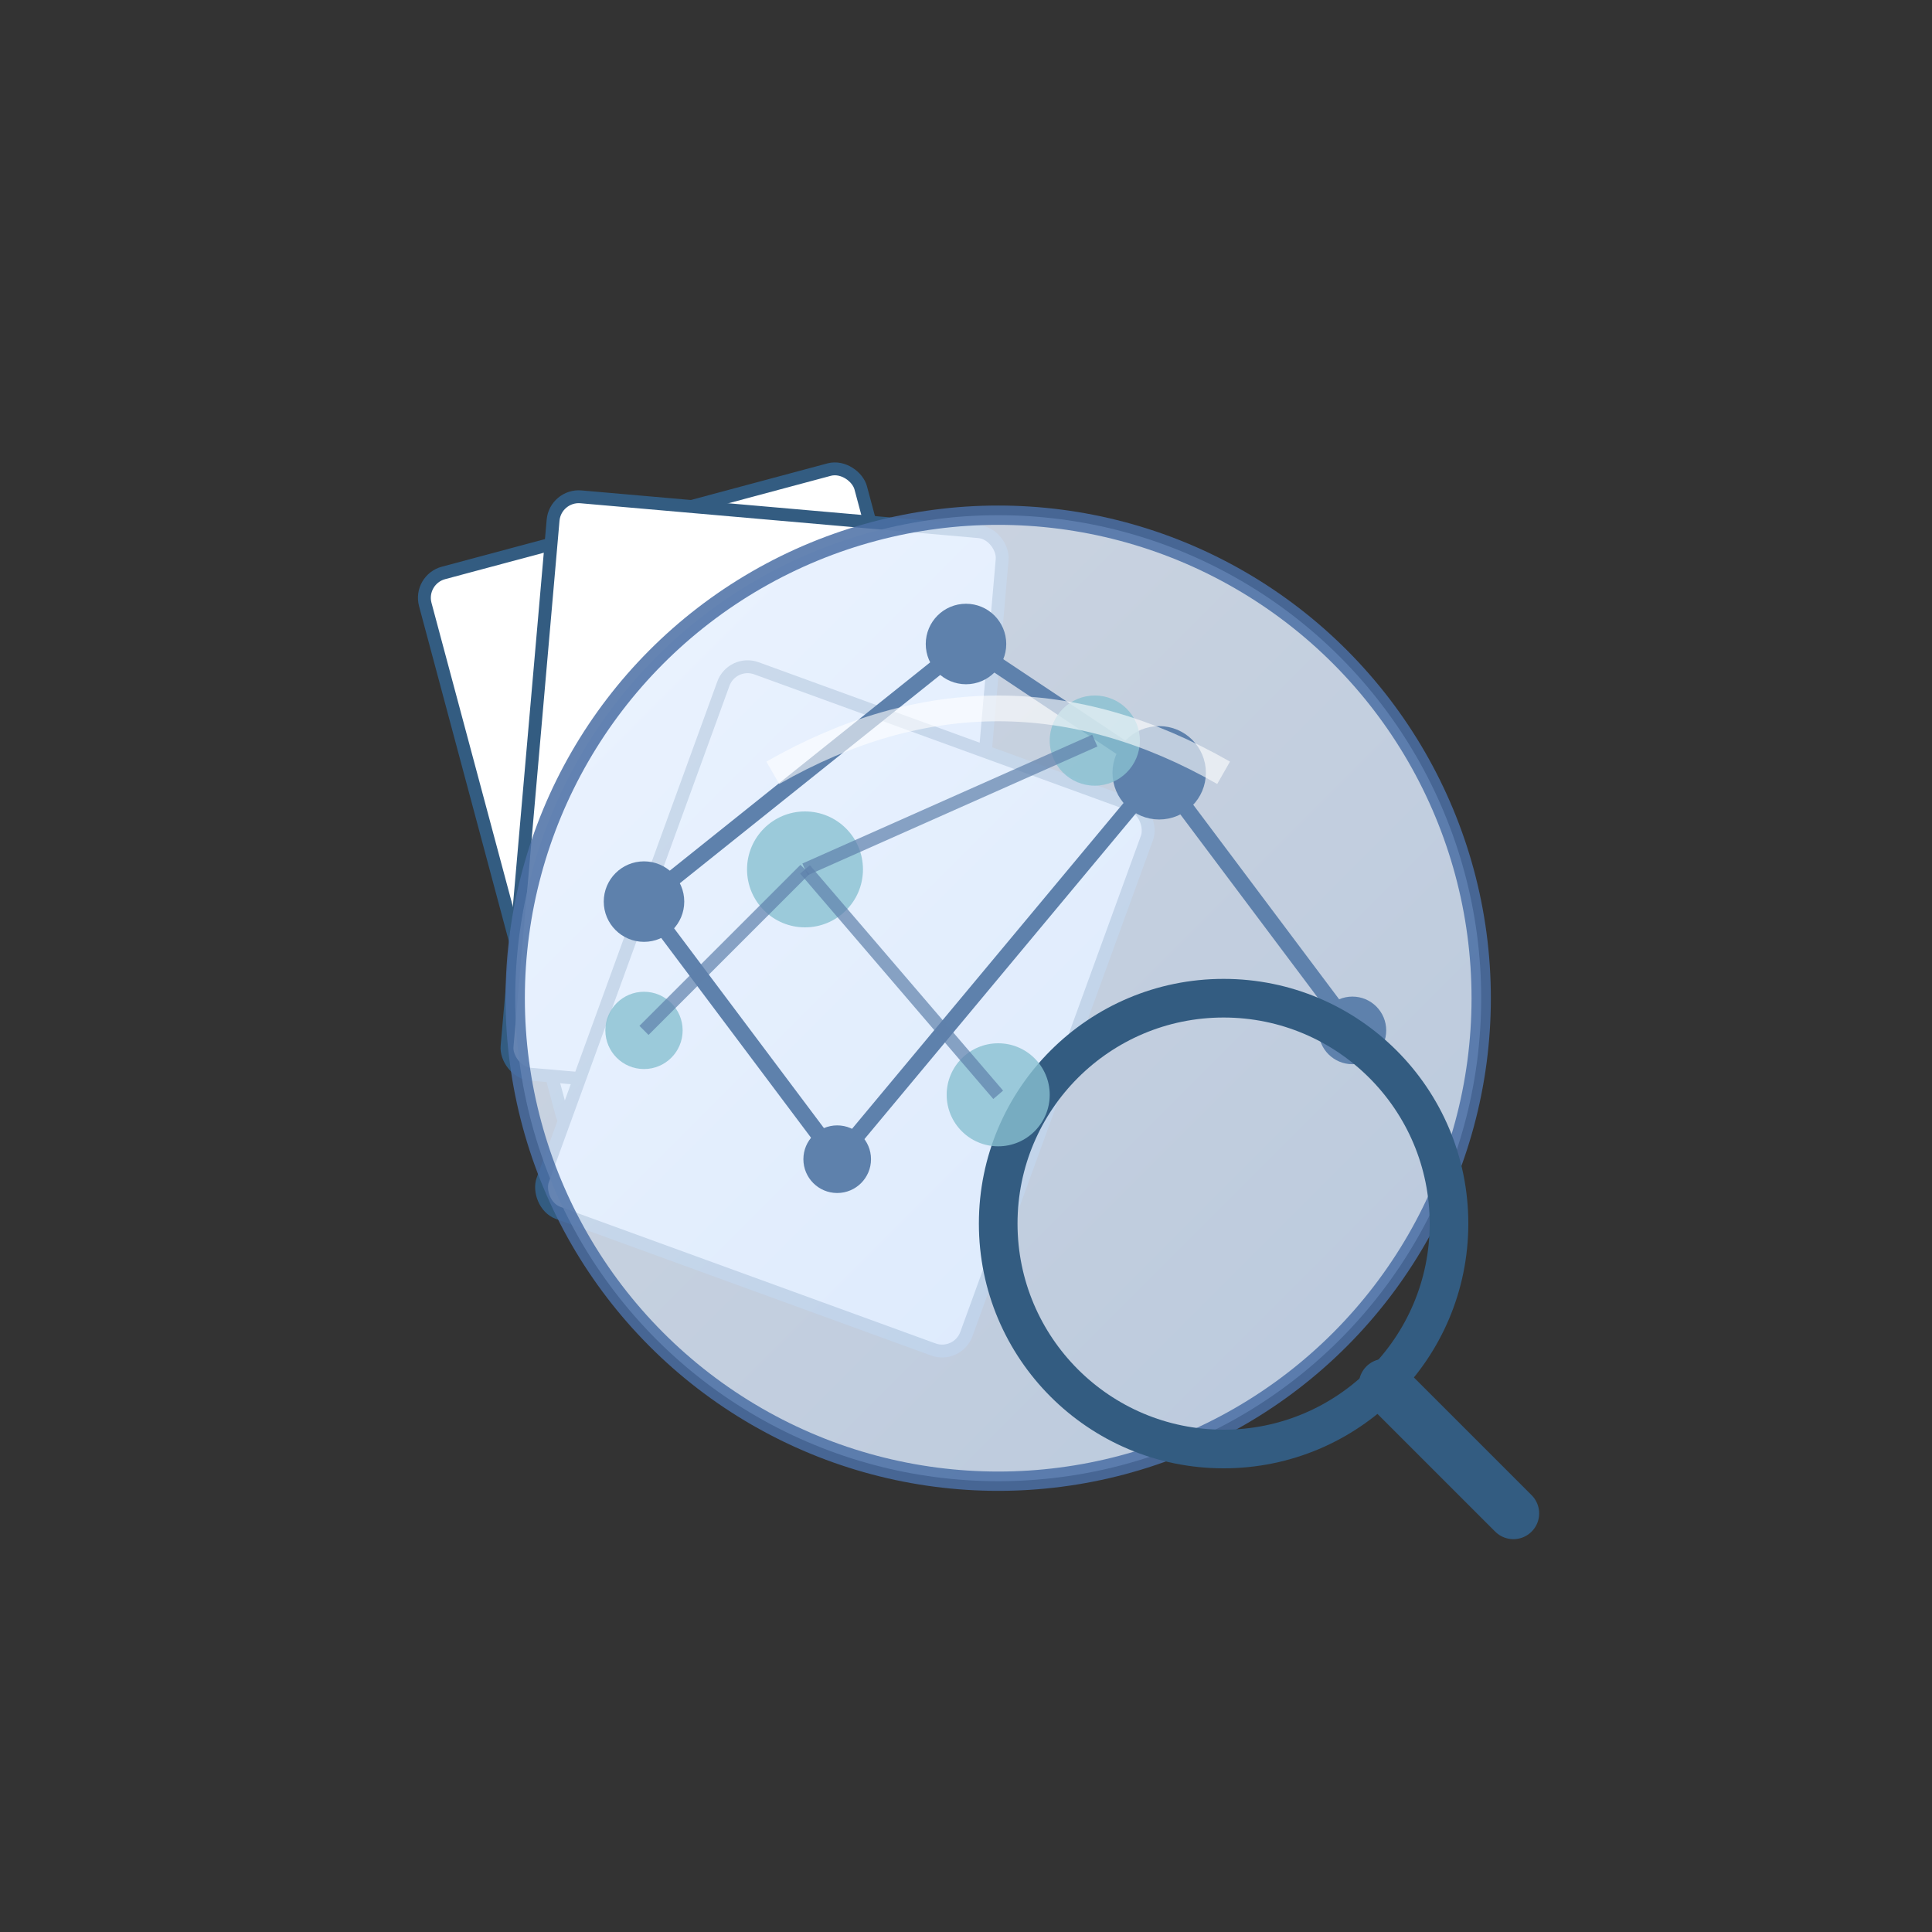 <svg viewBox="0 0 300 300" xmlns="http://www.w3.org/2000/svg">
  <rect x="0" y="0" width="300" height="300" fill="#333333" stroke="none"/>
  <!-- Lens Inner Circle with subtle gradient -->
  <defs>
    <linearGradient id="lensGradient" x1="0%" y1="0%" x2="100%" y2="100%">
      <stop offset="0%" stop-color="#e9f2ff" />
      <stop offset="100%" stop-color="#d1e3fb" />
    </linearGradient>
  </defs>
  
  <!-- Paper/Document Elements -->
  <g transform="translate(65, 90)">
    <!-- Papers at different angles -->
    <rect x="0" y="0" width="70" height="90" rx="4" ry="4" fill="#ffffff" stroke="#335c81" stroke-width="2" transform="rotate(-15)" />
    <rect x="20" y="-15" width="70" height="90" rx="4" ry="4" fill="#ffffff" stroke="#335c81" stroke-width="2" transform="rotate(5)" />
    <rect x="50" y="-5" width="70" height="90" rx="4" ry="4" fill="#ffffff" stroke="#335c81" stroke-width="2" transform="rotate(20)" />
  </g>
  
  <!-- Lens Element -->
  <circle cx="155" cy="155" r="75" fill="url(#lensGradient)" stroke="#4a6fa5" stroke-width="3" opacity="0.85" />
  
  <!-- Connections representing mapping -->
  <g stroke="#5e81ac" stroke-width="2.5">
    <circle cx="100" cy="140" r="5" fill="#5e81ac" />
    <circle cx="130" cy="180" r="4" fill="#5e81ac" />
    <circle cx="180" cy="120" r="6" fill="#5e81ac" />
    <circle cx="210" cy="160" r="4" fill="#5e81ac" />
    <circle cx="150" cy="100" r="5" fill="#5e81ac" />
    
    <line x1="100" y1="140" x2="130" y2="180" />
    <line x1="130" y1="180" x2="180" y2="120" />
    <line x1="180" y1="120" x2="210" y2="160" />
    <line x1="180" y1="120" x2="150" y2="100" />
    <line x1="150" y1="100" x2="100" y2="140" />
  </g>
  
  <!-- Magnifying Element -->
  <circle cx="190" cy="190" r="35" fill="none" stroke="#335c81" stroke-width="6" />
  <line x1="215" y1="215" x2="235" y2="235" stroke="#335c81" stroke-width="8" stroke-linecap="round" />
  
  <!-- Abstract Data Visualization Elements -->
  <g transform="translate(125, 135)">
    <circle cx="0" cy="0" r="9" fill="#88c0d0" opacity="0.8" />
    <circle cx="45" cy="-20" r="7" fill="#88c0d0" opacity="0.8" />
    <circle cx="30" cy="35" r="8" fill="#88c0d0" opacity="0.8" />
    <circle cx="-25" cy="25" r="6" fill="#88c0d0" opacity="0.8" />
    
    <line x1="0" y1="0" x2="45" y2="-20" stroke="#5e81ac" stroke-width="2" opacity="0.7" />
    <line x1="0" y1="0" x2="30" y2="35" stroke="#5e81ac" stroke-width="2" opacity="0.7" />
    <line x1="0" y1="0" x2="-25" y2="25" stroke="#5e81ac" stroke-width="2" opacity="0.7" />
  </g>
  
  <!-- Light Reflection on Lens -->
  <path d="M120,120 Q155,100 190,120" fill="none" stroke="#ffffff" stroke-width="4" opacity="0.6" />
</svg>